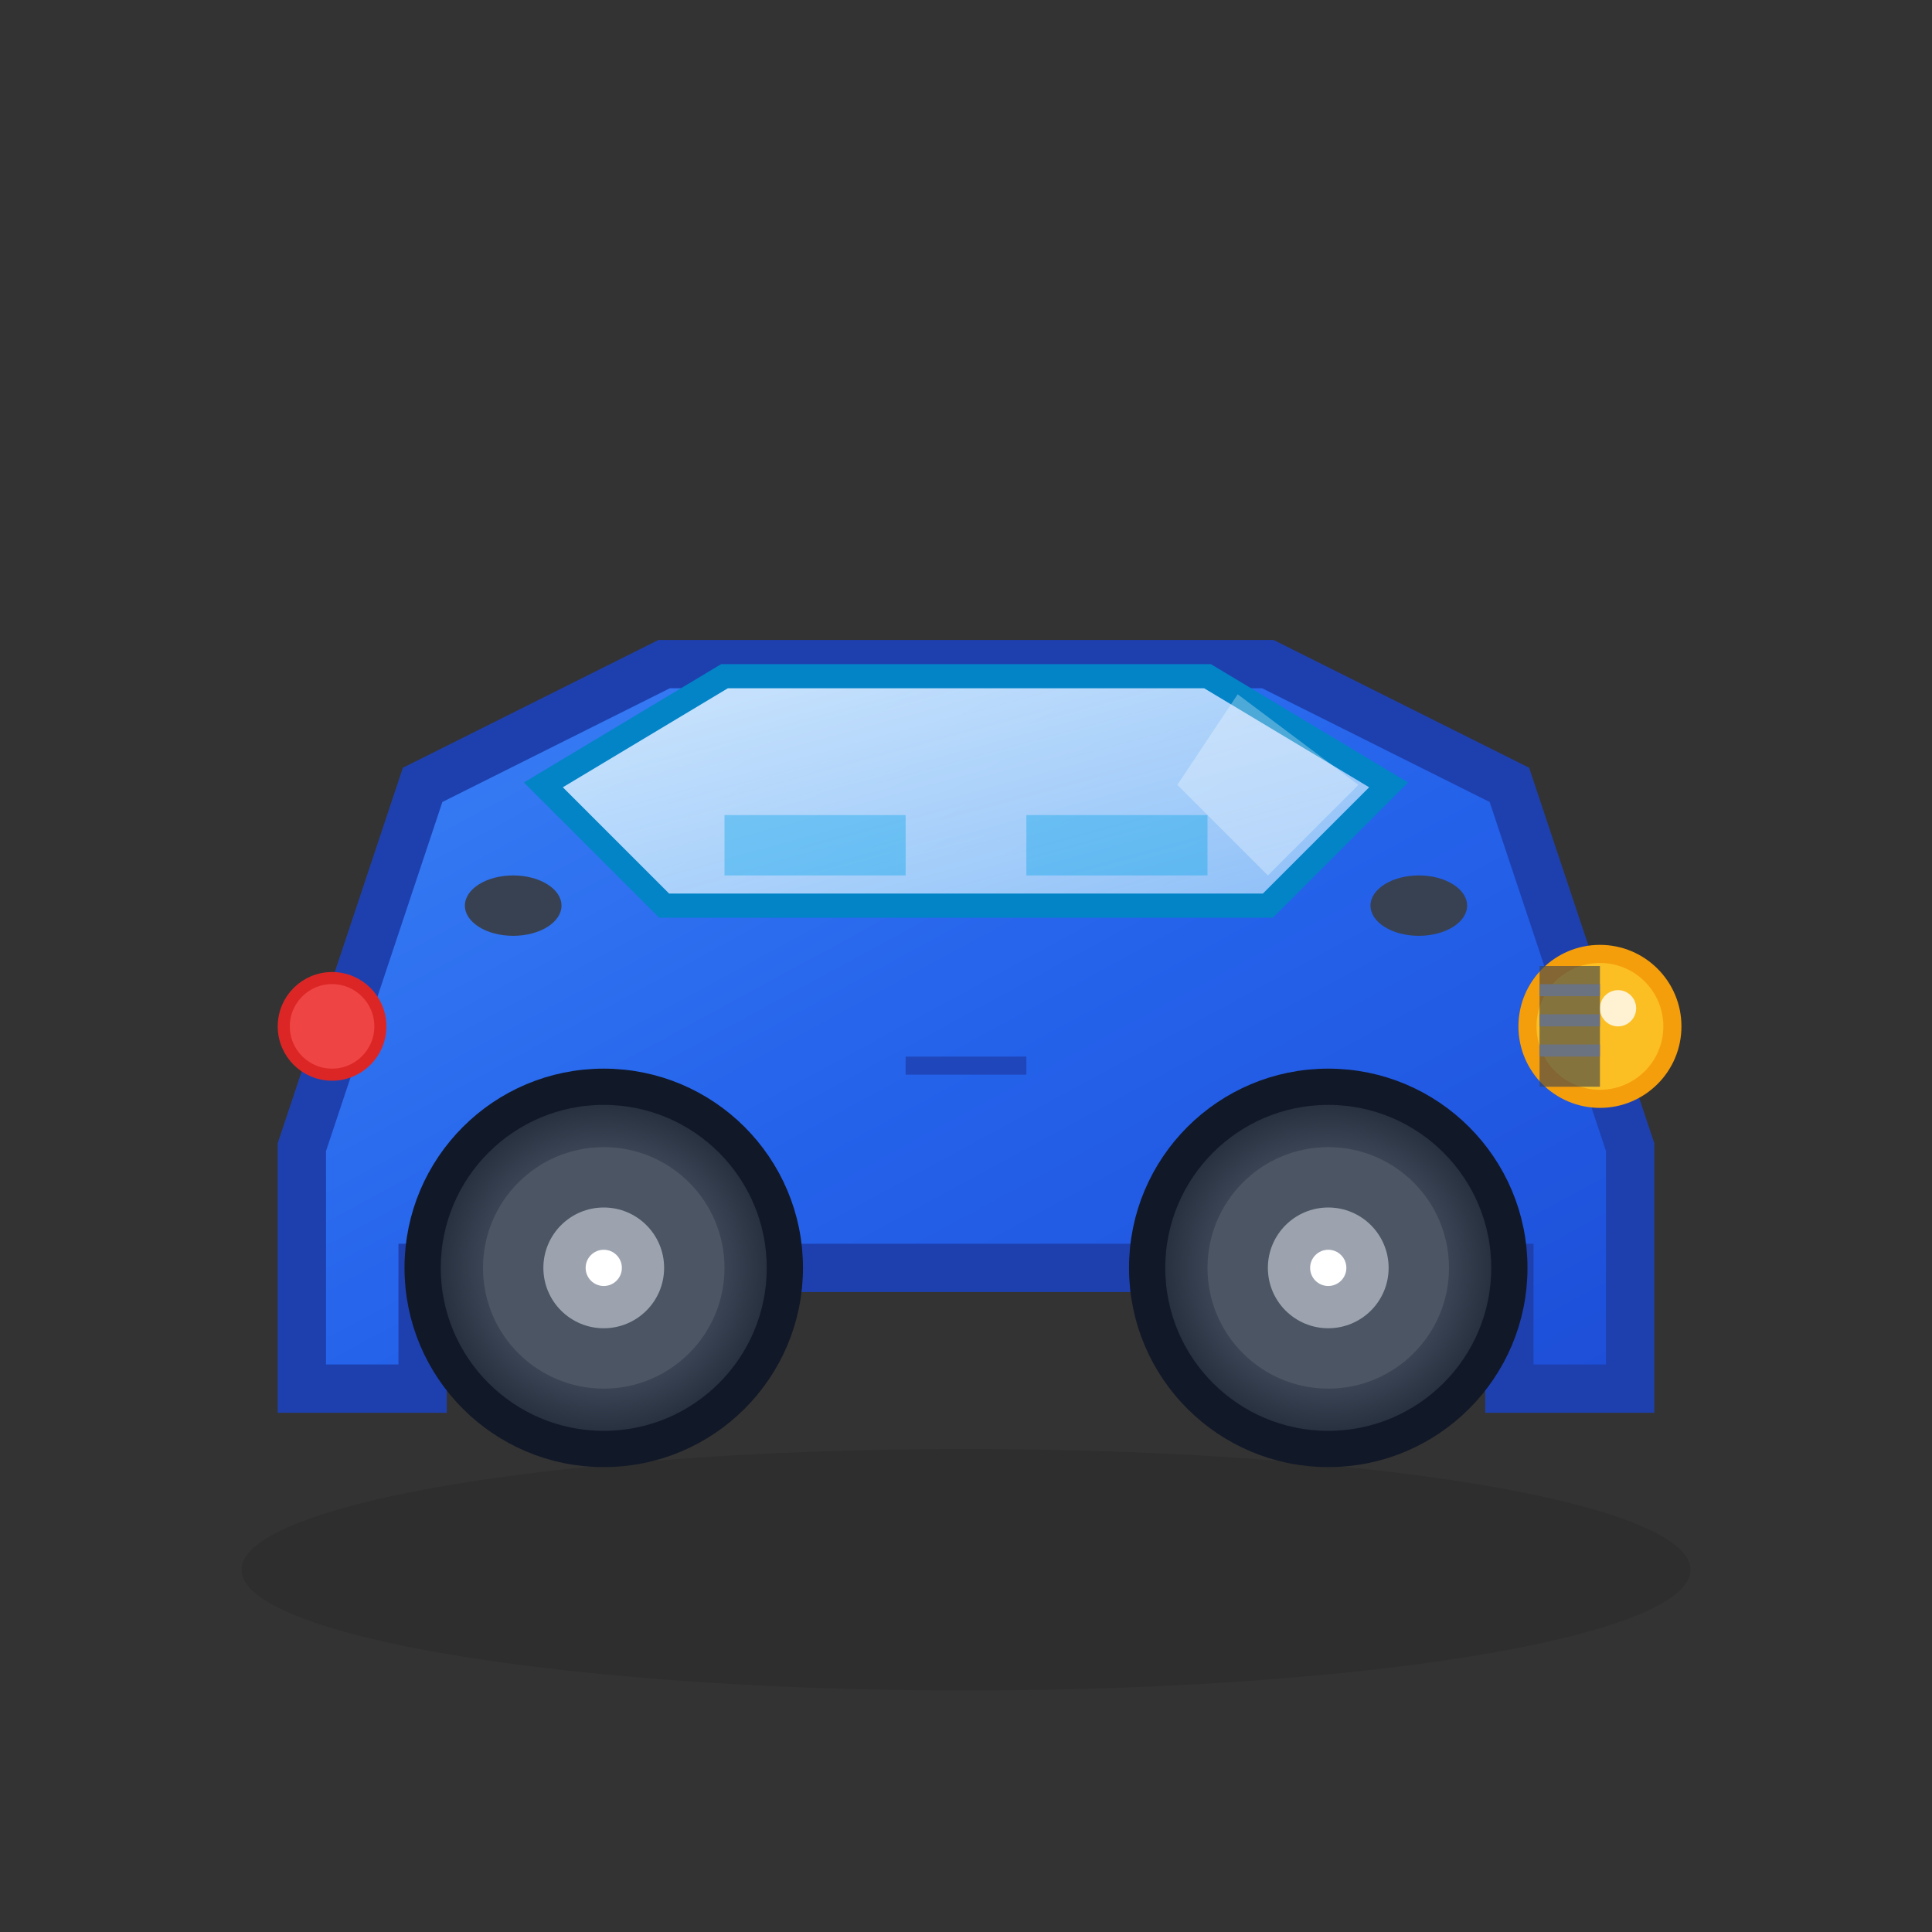 <svg width="32" height="32" viewBox="0 0 32 32" xmlns="http://www.w3.org/2000/svg">
  <rect x="0" y="0" width="32" height="32" fill="#333333" stroke="none"/>
  <defs>
    <linearGradient id="carBodyGradient" x1="0%" y1="0%" x2="100%" y2="100%">
      <stop offset="0%" style="stop-color:#3b82f6;stop-opacity:1" />
      <stop offset="50%" style="stop-color:#2563eb;stop-opacity:1" />
      <stop offset="100%" style="stop-color:#1d4ed8;stop-opacity:1" />
    </linearGradient>
    <linearGradient id="windowGradient" x1="0%" y1="0%" x2="100%" y2="100%">
      <stop offset="0%" style="stop-color:#e0f2fe;stop-opacity:0.9" />
      <stop offset="100%" style="stop-color:#bae6fd;stop-opacity:0.7" />
    </linearGradient>
    <radialGradient id="wheelGradient" cx="50%" cy="50%" r="50%">
      <stop offset="0%" style="stop-color:#6b7280;stop-opacity:1" />
      <stop offset="70%" style="stop-color:#374151;stop-opacity:1" />
      <stop offset="100%" style="stop-color:#1f2937;stop-opacity:1" />
    </radialGradient>
  </defs>
  
  <!-- Car shadow -->
  <ellipse cx="16" cy="26" rx="12" ry="2" fill="#000000" opacity="0.1"/>
  
  <!-- Car main body -->
  <path d="M5 19 L7 13 L11 11 L21 11 L25 13 L27 19 L27 23 L25 23 L25 21 L7 21 L7 23 L5 23 Z" 
        fill="url(#carBodyGradient)" stroke="#1e40af" stroke-width="0.8"/>
  
  <!-- Car roof/cabin -->
  <path d="M9 13 L12 11.2 L20 11.2 L23 13 L21 15 L11 15 Z" 
        fill="url(#windowGradient)" stroke="#0284c7" stroke-width="0.4"/>
  
  <!-- Front windshield detail -->
  <path d="M20.5 11.5 L22.5 13 L21 14.5 L19.5 13 Z" 
        fill="#ffffff" opacity="0.3"/>
  
  <!-- Side windows -->
  <rect x="12" y="13.5" width="3" height="1" fill="#0ea5e9" opacity="0.4"/>
  <rect x="17" y="13.5" width="3" height="1" fill="#0ea5e9" opacity="0.4"/>
  
  <!-- Front wheel -->
  <circle cx="10" cy="21" r="3" fill="url(#wheelGradient)" stroke="#111827" stroke-width="0.6"/>
  <circle cx="10" cy="21" r="2" fill="#4b5563"/>
  <circle cx="10" cy="21" r="1" fill="#9ca3af"/>
  <circle cx="10" cy="21" r="0.3" fill="#ffffff"/>
  
  <!-- Rear wheel -->
  <circle cx="22" cy="21" r="3" fill="url(#wheelGradient)" stroke="#111827" stroke-width="0.6"/>
  <circle cx="22" cy="21" r="2" fill="#4b5563"/>
  <circle cx="22" cy="21" r="1" fill="#9ca3af"/>
  <circle cx="22" cy="21" r="0.3" fill="#ffffff"/>
  
  <!-- Front headlight -->
  <circle cx="26.5" cy="17" r="1.2" fill="#fbbf24" stroke="#f59e0b" stroke-width="0.3"/>
  <circle cx="26.8" cy="16.7" r="0.3" fill="#ffffff" opacity="0.8"/>
  
  <!-- Rear light -->
  <circle cx="5.5" cy="17" r="0.8" fill="#ef4444" stroke="#dc2626" stroke-width="0.2"/>
  
  <!-- Car grille -->
  <rect x="25.5" y="16" width="1" height="2" fill="#374151" opacity="0.6"/>
  <rect x="25.5" y="16.3" width="1" height="0.2" fill="#6b7280"/>
  <rect x="25.5" y="16.8" width="1" height="0.2" fill="#6b7280"/>
  <rect x="25.5" y="17.3" width="1" height="0.2" fill="#6b7280"/>
  
  <!-- Door handle -->
  <rect x="15" y="17.5" width="2" height="0.3" fill="#1e40af" opacity="0.8"/>
  
  <!-- Side mirror -->
  <ellipse cx="8.5" cy="15" rx="0.8" ry="0.5" fill="#374151"/>
  <ellipse cx="23.5" cy="15" rx="0.8" ry="0.5" fill="#374151"/>
</svg> 